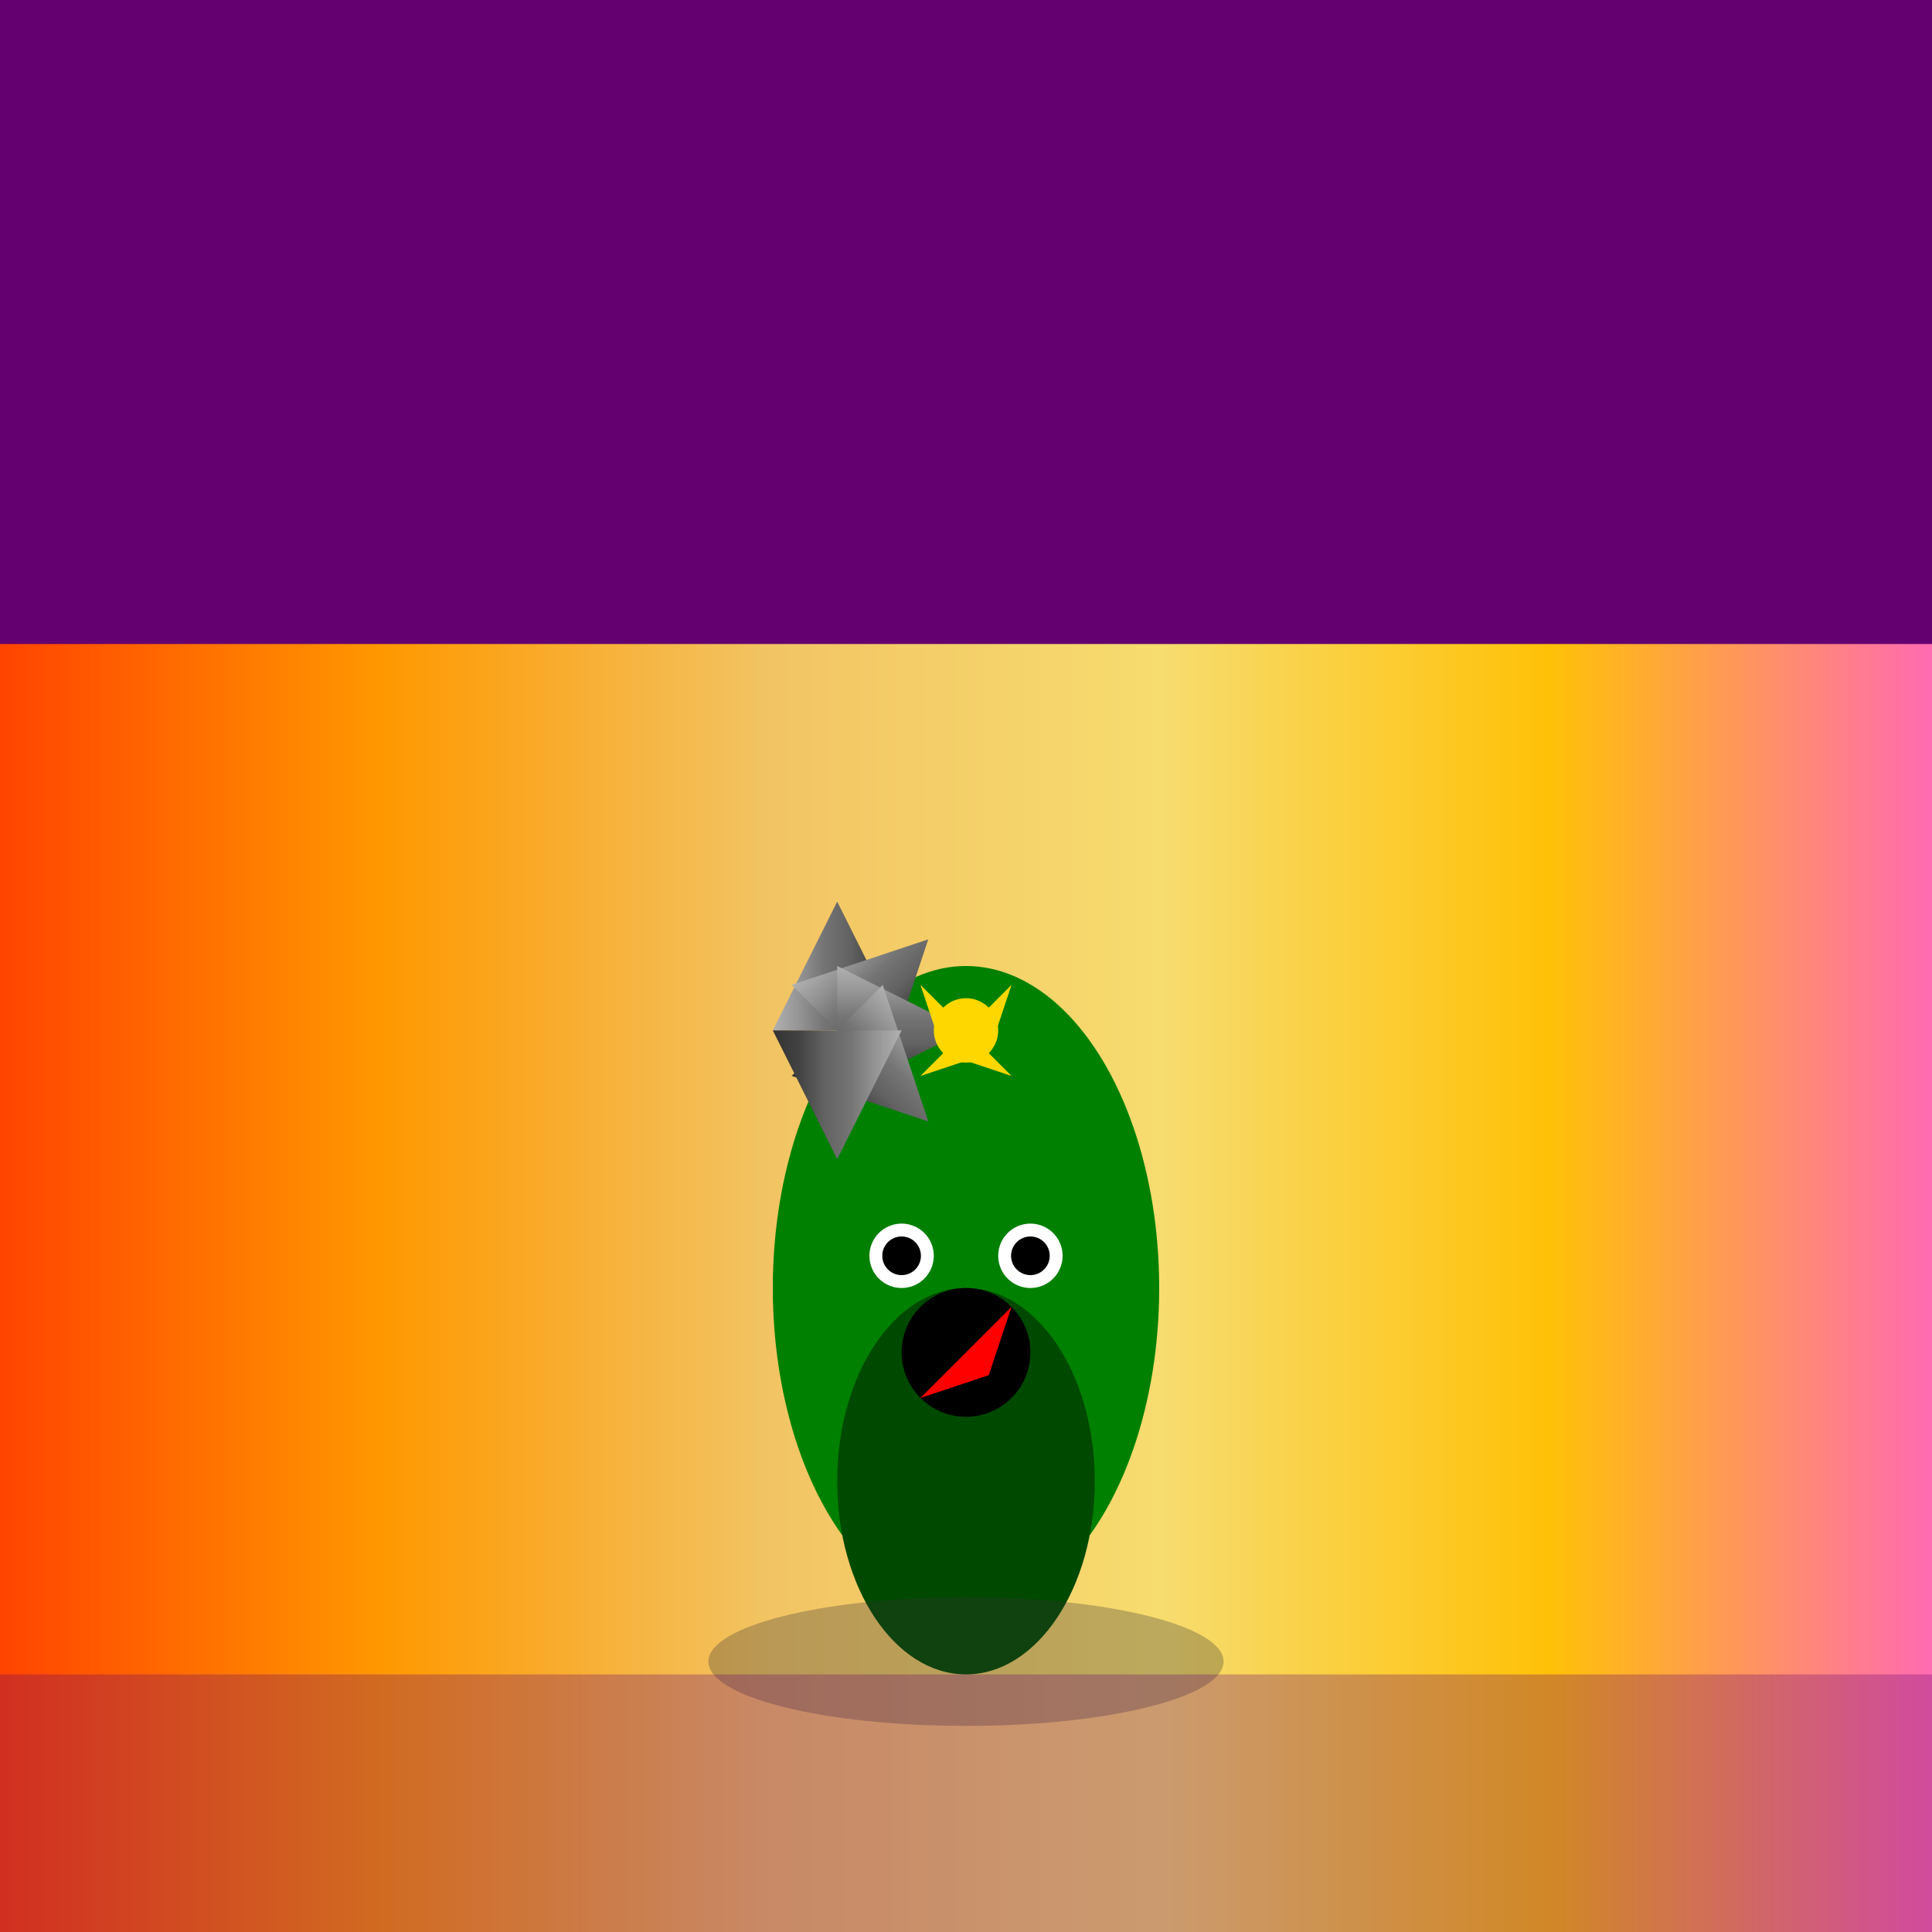 <svg viewBox="0 0 300 300" xmlns="http://www.w3.org/2000/svg">
  <!-- Background -->
  <rect x="0" y="0" width="300" height="300" fill="#64006F"/>
  <linearGradient id="sunset" x1="1" y1="0" x2="0" y2="0">
    <stop stop-color="#FF69B4" offset="0%"/>
    <stop stop-color="#FFC107" offset="20%"/>
    <stop stop-color="#F7DC6F" offset="40%"/>
    <stop stop-color="#F2C464" offset="60%"/>
    <stop stop-color="#FF9800" offset="80%"/>
    <stop stop-color="#FF4200" offset="100%"/>
  </linearGradient>
  <rect x="0" y="100" width="300" height="200" fill="url(#sunset)"/>

  <!-- Peacock Body -->
  <ellipse cx="150" cy="200" rx="30" ry="50" fill="#008000"/>
  <ellipse cx="150" cy="230" rx="20" ry="30" fill="#004900"/>
  <circle cx="150" cy="210" r="10" fill="#000000"/>

  <!-- Clockwork Feathers -->
  <g transform="translate(130, 160)">
    <path d="M 0 -20 L -10 0 L 10 0 Z" fill="url(#metal)" transform="rotate(0 0 0)"/>
    <path d="M 0 -20 L -10 0 L 10 0 Z" fill="url(#metal)" transform="rotate(45 0 0)"/>
    <path d="M 0 -20 L -10 0 L 10 0 Z" fill="url(#metal)" transform="rotate(90 0 0)"/>
    <path d="M 0 -20 L -10 0 L 10 0 Z" fill="url(#metal)" transform="rotate(135 0 0)"/>
    <path d="M 0 -20 L -10 0 L 10 0 Z" fill="url(#metal)" transform="rotate(180 0 0)"/>
  </g>
  <linearGradient id="metal" x1="0" y1="0" x2="1" y2="0">
    <stop stop-color="#B1B1B1" offset="0%"/>
    <stop stop-color="#959595" offset="20%"/>
    <stop stop-color="#747474" offset="40%"/>
    <stop stop-color="#626262" offset="60%"/>
    <stop stop-color="#424242" offset="80%"/>
    <stop stop-color="#333333" offset="100%"/>
  </linearGradient>

  <!-- Clockwork mechanisms -->
  <circle cx="150" cy="160" r="5" fill="#FFD700"/>
  <path d="M 150 170 L 155 160 L 150 150 Z" fill="#FFD700" transform="rotate(45 150 160)"/>
  <path d="M 150 170 L 155 160 L 150 150 Z" fill="#FFD700" transform="rotate(135 150 160)"/>

  <!-- Eyes and beak -->
  <circle cx="140" cy="195" r="5" fill="#FFFFFF"/>
  <circle cx="160" cy="195" r="5" fill="#FFFFFF"/>
  <circle cx="140" cy="195" r="3" fill="#000000"/>
  <circle cx="160" cy="195" r="3" fill="#000000"/>
  <path d="M 150 220 L 155 210 L 150 200 Z" fill="#FF0000" transform="rotate(45 150 210)"/>

  <!-- Shadow -->
  <ellipse cx="150" cy="258" rx="40" ry="10" fill="#333333" opacity="0.3"/>

  <!-- Foreground -->
  <rect x="0" y="260" width="300" height="40" fill="#64006F" opacity="0.3"/>
</svg>